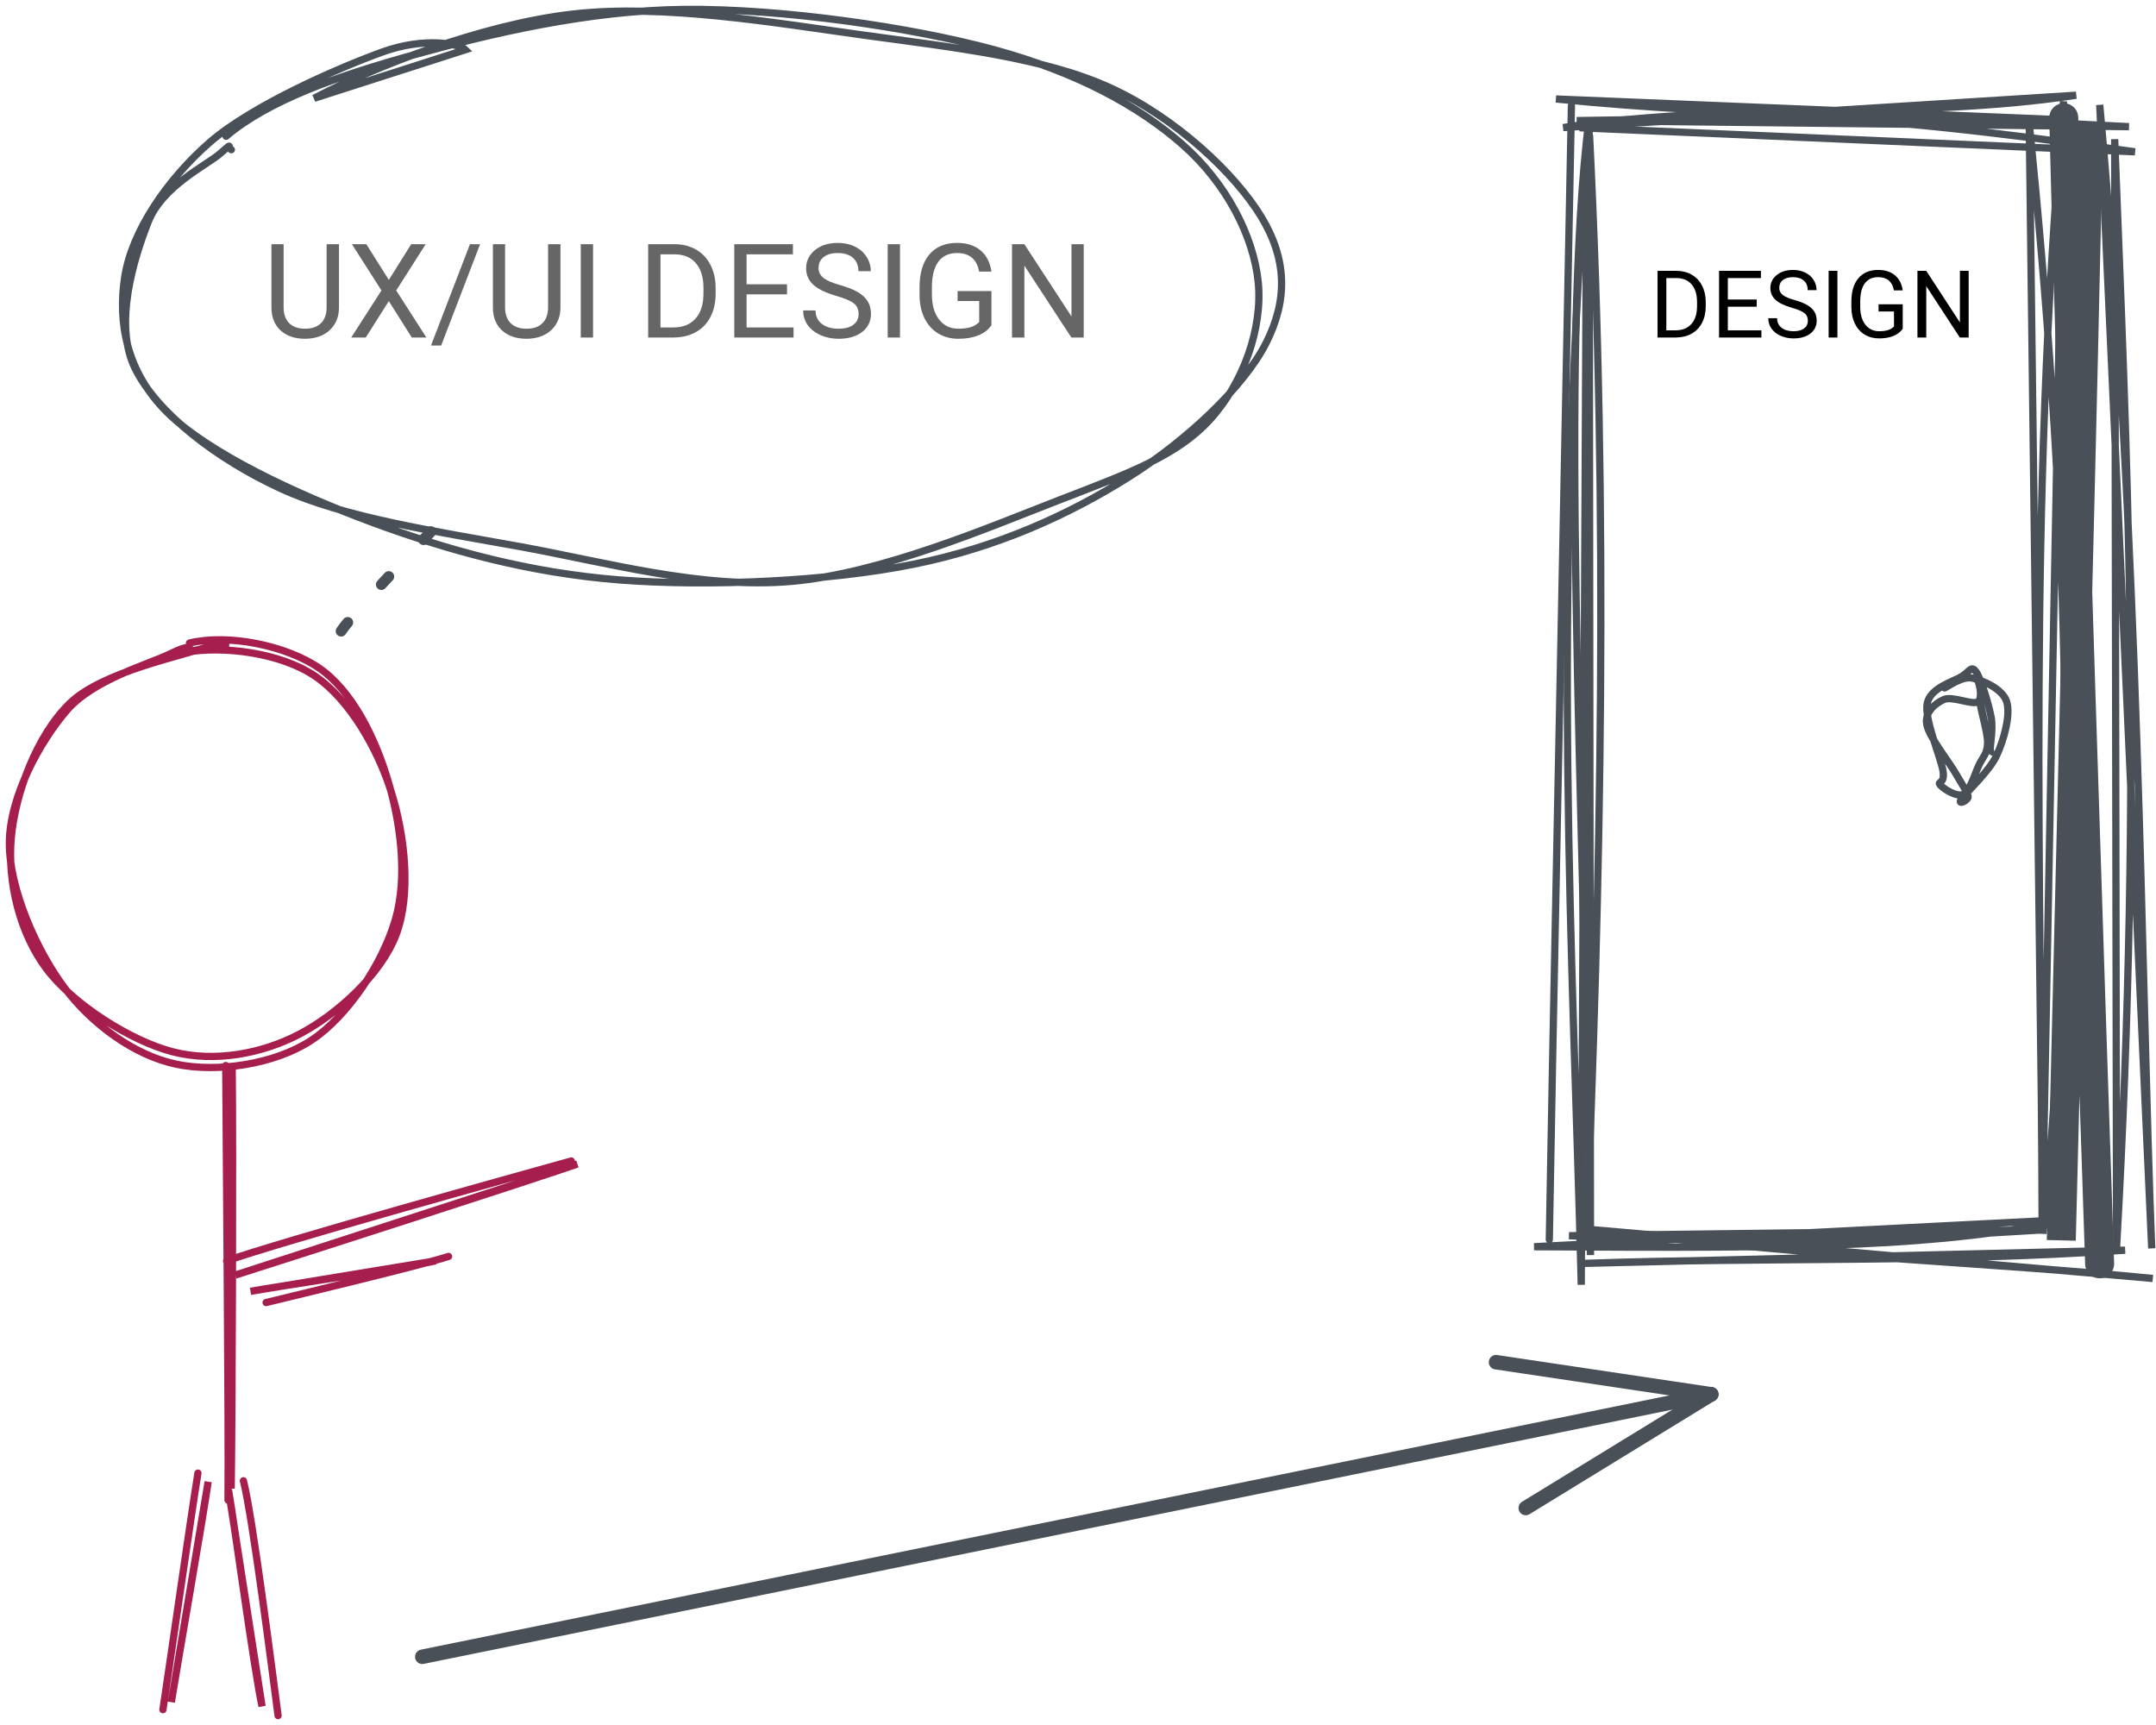 <svg width="230" height="184" viewBox="0 0 230 184" fill="none" xmlns="http://www.w3.org/2000/svg">
<path d="M176.825 36V28.891H178.832C179.451 28.891 179.997 29.027 180.473 29.301C180.948 29.574 181.314 29.963 181.571 30.468C181.832 30.972 181.964 31.552 181.967 32.206V32.66C181.967 33.331 181.837 33.918 181.576 34.423C181.319 34.927 180.95 35.315 180.468 35.585C179.989 35.855 179.431 35.993 178.793 36H176.825ZM177.763 29.662V35.233H178.749C179.472 35.233 180.033 35.009 180.434 34.56C180.837 34.11 181.039 33.471 181.039 32.641V32.226C181.039 31.418 180.849 30.792 180.468 30.346C180.09 29.896 179.553 29.669 178.856 29.662H177.763ZM187.406 32.714H184.325V35.233H187.904V36H183.388V28.891H187.855V29.662H184.325V31.947H187.406V32.714ZM191.166 32.831C190.362 32.6 189.776 32.317 189.408 31.981C189.044 31.643 188.861 31.226 188.861 30.731C188.861 30.172 189.084 29.709 189.53 29.345C189.979 28.977 190.562 28.793 191.278 28.793C191.767 28.793 192.201 28.887 192.582 29.076C192.966 29.265 193.262 29.525 193.471 29.857C193.682 30.189 193.788 30.552 193.788 30.946H192.846C192.846 30.517 192.709 30.18 192.436 29.936C192.162 29.688 191.776 29.564 191.278 29.564C190.816 29.564 190.455 29.667 190.194 29.872C189.937 30.074 189.809 30.355 189.809 30.717C189.809 31.006 189.931 31.252 190.175 31.454C190.422 31.653 190.84 31.835 191.43 32.001C192.022 32.167 192.484 32.351 192.816 32.553C193.152 32.751 193.399 32.984 193.559 33.251C193.721 33.518 193.803 33.832 193.803 34.193C193.803 34.77 193.578 35.232 193.129 35.58C192.68 35.925 192.079 36.098 191.327 36.098C190.839 36.098 190.383 36.005 189.96 35.819C189.537 35.63 189.21 35.373 188.979 35.048C188.751 34.722 188.637 34.353 188.637 33.94H189.579C189.579 34.369 189.737 34.709 190.053 34.96C190.372 35.207 190.797 35.331 191.327 35.331C191.822 35.331 192.201 35.23 192.465 35.028C192.729 34.827 192.86 34.551 192.86 34.203C192.86 33.855 192.738 33.586 192.494 33.398C192.25 33.205 191.807 33.017 191.166 32.831ZM196.015 36H195.077V28.891H196.015V36ZM202.982 35.067C202.742 35.412 202.405 35.671 201.972 35.844C201.542 36.013 201.041 36.098 200.468 36.098C199.888 36.098 199.374 35.963 198.925 35.692C198.476 35.419 198.127 35.032 197.88 34.53C197.636 34.029 197.51 33.448 197.504 32.787V32.167C197.504 31.096 197.753 30.266 198.251 29.677C198.752 29.088 199.455 28.793 200.36 28.793C201.103 28.793 201.7 28.983 202.152 29.364C202.605 29.742 202.882 30.279 202.982 30.976H202.045C201.869 30.035 201.309 29.564 200.365 29.564C199.737 29.564 199.26 29.786 198.935 30.229C198.612 30.668 198.45 31.306 198.446 32.143V32.724C198.446 33.521 198.629 34.156 198.993 34.628C199.358 35.097 199.851 35.331 200.473 35.331C200.824 35.331 201.132 35.292 201.396 35.214C201.659 35.136 201.877 35.004 202.05 34.818V33.222H200.404V32.46H202.982V35.067ZM210.014 36H209.071L205.492 30.521V36H204.55V28.891H205.492L209.081 34.394V28.891H210.014V36Z" fill="black"/>
<path d="M20.211 68.593C24.31 67.587 30.528 68.84 34.047 71.261C37.573 73.689 39.994 78.646 41.347 83.124C42.701 87.602 43.528 93.48 42.167 98.12C40.814 102.76 37.117 108.406 33.211 110.966C29.314 113.533 23.165 114.446 18.78 113.51C14.387 112.582 9.855 109.318 6.893 105.382C3.931 101.446 0.969 94.818 1 89.891C1.031 84.965 4.225 79.18 7.079 75.831C9.933 72.475 15.896 70.851 18.115 69.76C20.335 68.677 20.157 69.142 20.389 69.327M19.654 69.598C23.838 68.84 29.917 69.629 33.598 72.111C37.279 74.594 40.303 79.891 41.742 84.485C43.188 89.079 43.892 95.382 42.26 99.69C40.628 103.99 35.918 108.228 31.943 110.308C27.976 112.389 22.933 113.348 18.44 112.195C13.939 111.035 7.845 107.161 4.968 103.356C2.098 99.551 0.784 94.106 1.201 89.381C1.611 84.656 3.924 78.414 7.458 75.004C10.985 71.593 19.608 69.954 22.376 68.91C25.145 67.858 24.047 68.384 24.062 68.716L19.654 69.598Z" stroke="#A61E4D" stroke-width="0.773" stroke-linecap="round"/>
<path d="M21.116 157.132C20.443 161.262 17.999 178.284 17.38 182.367M22.206 158.052C21.642 162.035 18.943 177.395 18.277 181.563L22.206 158.052Z" stroke="#A61E4D" stroke-width="0.773" stroke-linecap="round"/>
<path d="M25.968 157.95C26.966 161.856 29.116 178.847 29.665 183M24.375 158.925C25.04 162.706 27.113 178.159 27.956 182.01L24.375 158.925Z" stroke="#A61E4D" stroke-width="0.773" stroke-linecap="round"/>
<path d="M24.082 113.654C24.121 121.45 24.407 152.663 24.322 160.003M24.77 113.995C24.871 121.62 24.778 151.24 24.662 158.789L24.77 113.995Z" stroke="#A61E4D" stroke-width="0.773" stroke-linecap="round"/>
<path d="M24.116 14.537C28.617 10.717 35.979 8.11 44.138 5.852C52.297 3.602 62.738 1.096 73.055 1.003C83.372 0.91 97.169 2.89 106.024 5.295C114.871 7.701 121.46 11.297 126.163 15.434C130.865 19.572 133.742 25.233 134.229 30.121C134.716 35.008 132.62 40.886 129.078 44.761C125.544 48.628 120.432 50.468 112.984 53.345C105.544 56.222 93.982 61.187 84.416 62.015C74.841 62.842 64.648 59.973 55.561 58.318C46.474 56.663 36.768 55.255 29.908 52.092C23.048 48.922 16.768 44.057 14.417 39.316C12.066 34.583 14.301 27.483 15.817 23.663C17.325 19.835 22.02 17.654 23.497 16.37C24.974 15.086 24.17 15.705 24.68 15.968M33.504 10.485C39.792 7.182 51.284 2.627 61.075 1.506C70.866 0.384 82.691 2.449 92.25 3.764C101.809 5.071 111.383 6.138 118.429 9.356C125.482 12.581 131.762 18.551 134.53 23.091C137.299 27.638 137.407 31.992 135.041 36.633C132.674 41.273 126.596 47.011 120.331 50.94C114.059 54.869 106.472 58.372 97.439 60.19C88.399 62.015 75.731 62.603 66.102 61.86C56.481 61.11 47.734 58.689 39.691 55.712C31.64 52.727 22.213 48.334 17.82 43.964C13.428 39.602 12.561 34.297 13.312 29.502C14.069 24.707 17.774 19.201 22.345 15.21C26.923 11.219 36.203 7.206 40.759 5.558C45.306 3.903 49.049 4.692 49.66 5.303L33.504 10.485Z" stroke="#495057" stroke-width="0.773" stroke-linecap="round"/>
<path d="M36.392 67.319C38.008 64.936 45.541 57.288 47.583 54.96" stroke="#495057" stroke-width="1.16" stroke-linecap="round" stroke-dasharray="1.16 5.41"/>
<path d="M36.162 26.047V32.815C36.158 33.753 35.861 34.521 35.273 35.118C34.69 35.715 33.897 36.05 32.895 36.123L32.546 36.137C31.457 36.137 30.588 35.843 29.941 35.255C29.294 34.667 28.966 33.858 28.957 32.828V26.047H30.256V32.787C30.256 33.507 30.454 34.068 30.851 34.469C31.247 34.865 31.812 35.063 32.546 35.063C33.289 35.063 33.856 34.865 34.248 34.469C34.645 34.072 34.843 33.514 34.843 32.794V26.047H36.162ZM41.48 29.861L43.866 26.047H45.411L42.267 30.982L45.486 36H43.928L41.48 32.117L39.02 36H37.468L40.694 30.982L37.543 26.047H39.081L41.48 29.861ZM47.065 36.855H45.978L50.135 26.047H51.215L47.065 36.855ZM59.787 26.047V32.815C59.783 33.753 59.486 34.521 58.898 35.118C58.315 35.715 57.522 36.05 56.52 36.123L56.171 36.137C55.082 36.137 54.214 35.843 53.566 35.255C52.919 34.667 52.591 33.858 52.582 32.828V26.047H53.881V32.787C53.881 33.507 54.079 34.068 54.476 34.469C54.872 34.865 55.437 35.063 56.171 35.063C56.914 35.063 57.481 34.865 57.873 34.469C58.27 34.072 58.468 33.514 58.468 32.794V26.047H59.787ZM63.267 36H61.954V26.047H63.267V36ZM69.145 36V26.047H71.955C72.821 26.047 73.587 26.238 74.252 26.621C74.917 27.004 75.43 27.549 75.79 28.255C76.155 28.961 76.339 29.773 76.344 30.689V31.324C76.344 32.263 76.162 33.086 75.797 33.792C75.437 34.498 74.92 35.041 74.245 35.419C73.575 35.797 72.794 35.991 71.9 36H69.145ZM70.458 27.127V34.927H71.839C72.851 34.927 73.637 34.612 74.197 33.983C74.762 33.355 75.045 32.459 75.045 31.297V30.716C75.045 29.586 74.778 28.708 74.245 28.084C73.716 27.455 72.965 27.136 71.989 27.127H70.458ZM83.959 31.399H79.645V34.927H84.656V36H78.333V26.047H84.588V27.127H79.645V30.326H83.959V31.399ZM89.223 31.564C88.097 31.24 87.277 30.843 86.762 30.374C86.251 29.9 85.996 29.317 85.996 28.624C85.996 27.84 86.308 27.193 86.933 26.683C87.561 26.168 88.377 25.91 89.38 25.91C90.064 25.91 90.672 26.042 91.205 26.307C91.743 26.571 92.158 26.936 92.449 27.4C92.745 27.865 92.894 28.373 92.894 28.925H91.574C91.574 28.323 91.383 27.852 91 27.51C90.617 27.163 90.077 26.99 89.38 26.99C88.733 26.99 88.227 27.134 87.862 27.421C87.502 27.703 87.322 28.098 87.322 28.604C87.322 29.009 87.493 29.353 87.835 29.636C88.181 29.914 88.767 30.169 89.592 30.401C90.421 30.634 91.068 30.891 91.533 31.174C92.003 31.452 92.349 31.778 92.572 32.151C92.8 32.525 92.914 32.965 92.914 33.471C92.914 34.277 92.6 34.925 91.971 35.412C91.342 35.895 90.501 36.137 89.448 36.137C88.765 36.137 88.127 36.007 87.534 35.747C86.942 35.483 86.484 35.123 86.16 34.667C85.841 34.211 85.682 33.694 85.682 33.115H87.001C87.001 33.717 87.222 34.193 87.664 34.544C88.111 34.89 88.705 35.063 89.448 35.063C90.141 35.063 90.672 34.922 91.041 34.64C91.41 34.357 91.595 33.972 91.595 33.484C91.595 32.997 91.424 32.621 91.082 32.356C90.74 32.088 90.12 31.823 89.223 31.564ZM96.011 36H94.698V26.047H96.011V36ZM105.766 34.694C105.428 35.177 104.957 35.54 104.351 35.781C103.749 36.018 103.047 36.137 102.245 36.137C101.434 36.137 100.714 35.948 100.085 35.569C99.456 35.187 98.968 34.644 98.622 33.942C98.28 33.241 98.105 32.427 98.096 31.502V30.634C98.096 29.134 98.444 27.972 99.142 27.148C99.843 26.323 100.828 25.91 102.095 25.91C103.134 25.91 103.97 26.177 104.604 26.71C105.237 27.239 105.624 27.991 105.766 28.966H104.453C104.207 27.649 103.423 26.99 102.102 26.99C101.222 26.99 100.554 27.3 100.099 27.92C99.647 28.535 99.42 29.428 99.415 30.6V31.413C99.415 32.53 99.67 33.418 100.181 34.079C100.691 34.735 101.382 35.063 102.252 35.063C102.744 35.063 103.175 35.009 103.544 34.899C103.913 34.79 104.218 34.605 104.46 34.346V32.11H102.156V31.044H105.766V34.694ZM115.609 36H114.29L109.279 28.33V36H107.96V26.047H109.279L114.304 33.751V26.047H115.609V36Z" fill="black" fill-opacity="0.6"/>
<path d="M45.052 176.722C67.967 172.059 159.627 153.397 182.55 148.726M45.052 176.722C67.967 172.059 159.627 153.397 182.55 148.726L45.052 176.722Z" stroke="#495057" stroke-width="1.547" stroke-linecap="round"/>
<path d="M162.768 160.852C170.455 156.143 178.142 151.425 182.551 148.726M162.768 160.852C169.929 156.46 177.098 152.067 182.551 148.726L162.768 160.852Z" stroke="#495057" stroke-width="1.547" stroke-linecap="round"/>
<path d="M159.597 145.3C168.521 146.638 177.438 147.968 182.55 148.726M159.597 145.3C167.91 146.545 176.224 147.782 182.55 148.726L159.597 145.3Z" stroke="#495057" stroke-width="1.547" stroke-linecap="round"/>
<path d="M169.189 132.657C170.813 93.81 171.579 54.763 169.576 14.508M168.501 13.627C184.255 11.724 195.422 11.585 227.757 16.194L168.501 13.627ZM168.199 12.861C181.857 12.714 198.268 11.941 227.115 13.511L168.199 12.861ZM223.998 11.19C228.298 58.243 228.391 104.235 229.544 133.16L223.998 11.19ZM225.592 14.848C226.798 46.603 228.677 81.908 225.793 133.075L225.592 14.848ZM229.66 136.369C210.379 134.482 198.214 134.521 168.362 131.033L229.66 136.369ZM226.705 133.353C206.613 134.73 188.462 134.072 168.98 134.761L226.705 133.353ZM168.687 137.042C167.82 101.838 165.539 66.077 169.267 16.395L168.687 137.042Z" stroke="#495057" stroke-width="0.773" stroke-linecap="round"/>
<path d="M165.279 132.219C165.682 108.678 166.223 84.734 167.638 11.279M166.757 13.607C184.165 10.83 203.832 12.849 221.481 10.157L166.757 13.607ZM165.991 10.559C185.952 12.539 204.165 12.377 218.797 12.725L165.991 10.559ZM216.477 13.135C220.282 50.783 222.068 89.776 217.946 131.593L216.477 13.135ZM220.135 10.807C216.291 54.379 217.768 94.285 217.853 131.291L220.135 10.807ZM221.156 130.054C206.524 132.977 194.119 133.178 163.655 132.985L221.156 130.054ZM218.14 131.175C203.91 132.049 187.777 132.846 167.383 131.809L218.14 131.175ZM169.672 133.874C168.945 84.061 166.37 37.976 169.525 12.57L169.672 133.874Z" stroke="#495057" stroke-width="0.773" stroke-linecap="round"/>
<path d="M220.159 12.557C220.615 32.842 223.314 115.246 223.987 134.804M222.773 13.732C222.464 33.709 220.391 112.314 219.896 132.306L222.773 13.732Z" stroke="#495057" stroke-width="3.094" stroke-linecap="round"/>
<path d="M207.449 73.382C207.742 73.274 209.312 72.091 210.411 72.331C211.516 72.578 213.636 73.468 214.069 74.844C214.502 76.221 213.806 78.85 213.001 80.583C212.197 82.315 209.745 84.519 209.243 85.238C208.732 85.965 210.055 85.378 209.954 84.914C209.854 84.457 209.366 83.777 208.632 82.501C207.897 81.217 205.747 78.556 205.538 77.242C205.329 75.927 206.466 75.014 207.379 74.612C208.291 74.218 210.434 75.246 211.006 74.852C211.571 74.457 211.138 72.57 210.782 72.238M211.223 74.798C211.23 75.571 212.058 78.108 212.035 79.252C212.019 80.389 211.532 80.722 211.099 81.634C210.673 82.547 210.148 84.372 209.459 84.72C208.771 85.076 207.34 84.148 206.977 83.73C206.613 83.32 207.51 83.692 207.278 82.238C207.046 80.791 205.26 76.716 205.592 75.03C205.933 73.344 208.423 72.702 209.297 72.145C210.171 71.581 210.295 70.946 210.82 71.681C211.339 72.416 212.166 75.146 212.421 76.546C212.677 77.953 212.174 80.018 212.352 80.111L211.223 74.798Z" stroke="#495057" stroke-width="0.773" stroke-linecap="round"/>
<path d="M47.854 134.02C44.954 134.955 31.698 138.134 28.388 138.938M46.47 134.491C43.222 135.218 29.773 137.183 26.726 137.739L46.47 134.491Z" stroke="#A61E4D" stroke-width="0.773" stroke-linecap="round"/>
<path d="M60.945 123.839C54.889 125.525 30.18 132.385 24.171 134.496M61.595 124.164C55.686 126.198 31.131 134.102 25.114 136.005L61.595 124.164Z" stroke="#A61E4D" stroke-width="0.773" stroke-linecap="round"/>
</svg>
